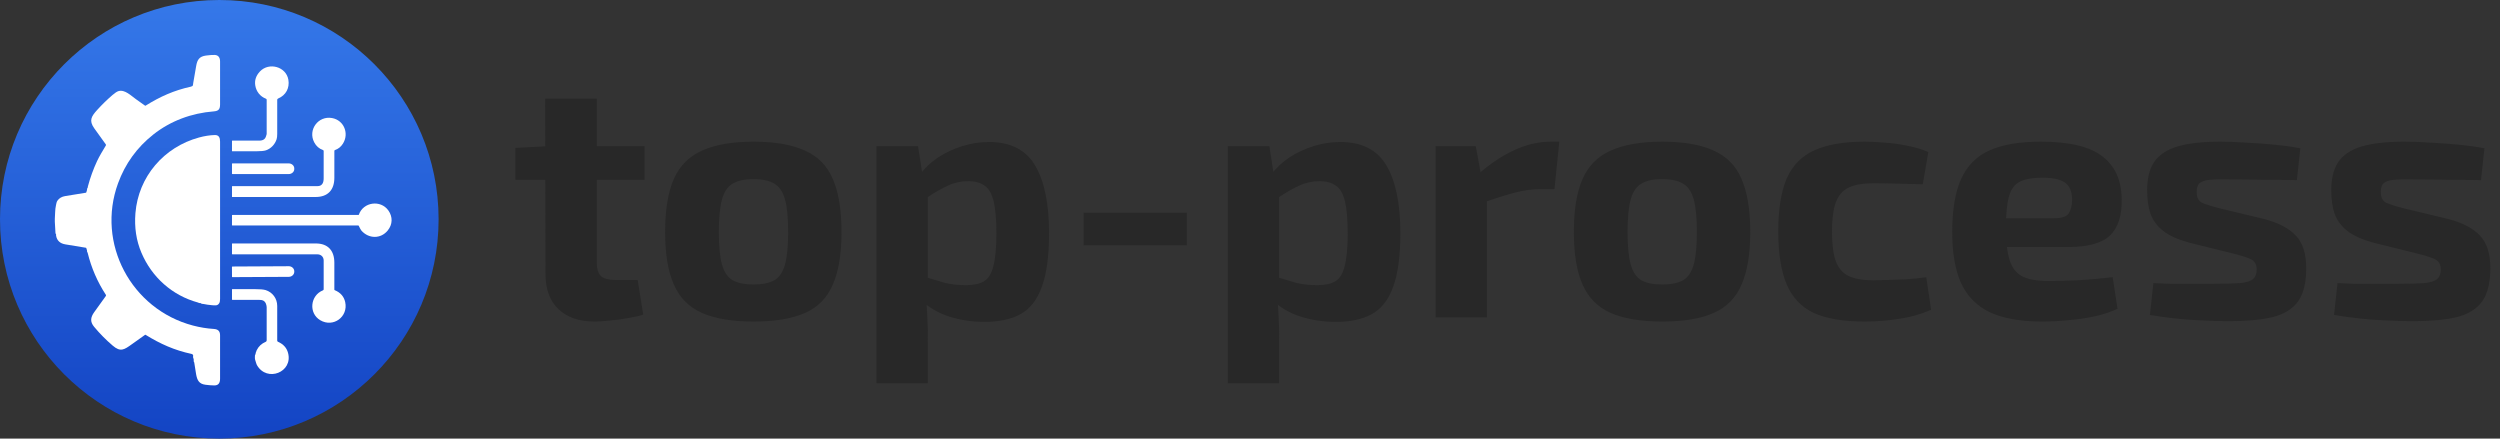 <svg xmlns="http://www.w3.org/2000/svg" width="228" height="40" viewBox="0 0 228 40" fill="none"><rect x="0" y="0" width="228" height="40" fill="#333333" stroke="none"/><ellipse cx="20" cy="20" rx="20" ry="20" fill="url(#paint0_linear_10_2)"></ellipse><g clip-path="url(#clip0_10_2)"><path d="M5 20.221V19.954C5.034 19.556 5.012 19.103 5.105 18.719C5.141 18.563 5.151 18.425 5.243 18.294C5.4 18.07 5.634 17.933 5.946 17.882C6.576 17.78 7.206 17.678 7.835 17.576C7.852 17.573 7.864 17.564 7.869 17.548L7.935 17.329C7.94 17.314 7.941 17.299 7.938 17.283C7.929 17.234 7.941 17.193 7.974 17.159C7.987 17.146 7.996 17.129 8 17.11C8.011 17.067 8.007 17.033 8.018 16.992C8.23 16.201 8.507 15.435 8.851 14.695C9.07 14.225 9.377 13.735 9.654 13.267C9.663 13.252 9.667 13.234 9.666 13.216C9.665 13.198 9.659 13.181 9.648 13.166C9.292 12.683 8.939 12.191 8.589 11.692C8.096 10.99 8.329 10.614 8.872 10.016C9.308 9.536 9.771 9.085 10.262 8.663C10.489 8.467 10.67 8.349 10.807 8.309C11.384 8.14 11.956 8.735 12.399 9.045C12.677 9.239 12.953 9.436 13.228 9.635C13.244 9.647 13.26 9.647 13.277 9.637C14.604 8.808 15.875 8.241 17.396 7.907C17.641 7.854 17.589 7.754 17.624 7.562C17.716 7.049 17.805 6.536 17.89 6.023C17.987 5.437 18.192 5.147 18.781 5.067C19.101 5.023 19.366 5.005 19.576 5.011C19.929 5.021 20.07 5.272 20.07 5.606C20.07 6.91 20.07 8.214 20.07 9.518C20.07 9.957 19.934 10.124 19.507 10.157C17.47 10.315 15.557 11.022 13.979 12.27C12.489 13.448 11.418 14.93 10.767 16.714C8.766 22.19 11.963 28.204 17.598 29.689C18.238 29.857 18.87 29.96 19.494 29.999C19.876 30.022 20.07 30.192 20.07 30.574C20.07 31.895 20.07 33.216 20.07 34.537C20.071 34.914 19.931 35.158 19.534 35.152C19.284 35.148 19.015 35.126 18.727 35.088C18.155 35.011 17.982 34.681 17.885 34.13C17.823 33.775 17.766 33.418 17.715 33.06C17.713 33.043 17.701 33.02 17.679 32.992C17.668 32.978 17.664 32.962 17.666 32.945C17.683 32.822 17.664 32.706 17.61 32.596C17.601 32.578 17.599 32.558 17.605 32.539C17.646 32.393 17.596 32.306 17.457 32.275C15.911 31.942 14.624 31.368 13.276 30.535C13.269 30.531 13.261 30.529 13.252 30.529C13.243 30.529 13.235 30.532 13.229 30.537C12.83 30.818 12.433 31.1 12.038 31.385C11.318 31.904 10.992 32.131 10.276 31.519C9.663 30.995 9.099 30.424 8.585 29.806C8.198 29.341 8.256 28.945 8.587 28.477C8.942 27.976 9.297 27.482 9.652 26.995C9.663 26.979 9.669 26.961 9.67 26.942C9.67 26.923 9.665 26.904 9.655 26.888C8.885 25.709 8.332 24.435 7.996 23.064C7.991 23.044 7.982 23.026 7.97 23.01C7.941 22.971 7.93 22.927 7.937 22.877C7.94 22.86 7.939 22.843 7.933 22.828L7.868 22.621C7.863 22.606 7.853 22.598 7.838 22.595C7.213 22.492 6.587 22.389 5.962 22.287C5.474 22.207 5.191 21.941 5.114 21.488C5.106 21.444 5.137 21.364 5.082 21.316C5.069 21.303 5.061 21.288 5.06 21.27L5 20.221Z" fill="white"></path><path d="M23.713 6.51C24.529 5.655 26.087 6.068 26.299 7.268C26.43 8.019 26.078 8.689 25.36 8.988C25.337 8.998 25.317 9.014 25.303 9.034C25.289 9.055 25.282 9.079 25.282 9.104C25.281 10.13 25.281 11.165 25.282 12.211C25.282 12.42 25.264 12.582 25.227 12.696C25.08 13.164 24.714 13.551 24.258 13.708C24.093 13.765 23.795 13.795 23.364 13.797C22.639 13.802 21.913 13.802 21.186 13.797C21.167 13.796 21.157 13.787 21.157 13.768L21.158 12.854C21.158 12.835 21.168 12.825 21.188 12.825C22.004 12.824 22.819 12.824 23.631 12.825C23.976 12.825 24.198 12.707 24.278 12.367C24.294 12.301 24.321 12.273 24.321 12.203C24.321 11.162 24.321 10.127 24.321 9.1C24.321 9.079 24.315 9.058 24.303 9.04C24.291 9.023 24.273 9.009 24.253 9.002C23.733 8.803 23.378 8.36 23.284 7.812C23.201 7.331 23.345 6.897 23.713 6.51Z" fill="white"></path><path d="M29.456 13.684C29.104 13.562 28.838 13.327 28.656 12.98C28.061 11.845 29.02 10.535 30.286 10.766C31.374 10.964 31.861 12.186 31.271 13.108C31.091 13.391 30.849 13.584 30.545 13.688C30.53 13.693 30.517 13.703 30.508 13.715C30.498 13.728 30.494 13.744 30.494 13.76C30.494 14.575 30.494 15.394 30.493 16.218C30.492 17.32 29.903 17.966 28.781 17.966C26.246 17.966 23.712 17.966 21.179 17.966C21.176 17.966 21.173 17.965 21.171 17.964C21.168 17.963 21.166 17.962 21.164 17.96C21.162 17.958 21.16 17.956 21.159 17.953C21.158 17.951 21.158 17.948 21.158 17.945V17.008C21.158 16.988 21.168 16.977 21.188 16.977C23.776 16.977 26.363 16.976 28.95 16.976C29.388 16.977 29.518 16.655 29.518 16.274C29.519 15.441 29.519 14.608 29.519 13.773C29.519 13.753 29.513 13.734 29.502 13.718C29.49 13.702 29.474 13.69 29.456 13.684Z" fill="white"></path><path d="M19.288 27.83C19.044 27.81 18.801 27.774 18.561 27.724C18.477 27.706 18.395 27.729 18.307 27.652C18.3 27.646 18.293 27.642 18.284 27.64C18.276 27.637 18.267 27.637 18.259 27.639C18.166 27.657 18.109 27.605 18.049 27.588C15.698 26.943 13.84 25.278 12.893 23.038C12.427 21.935 12.246 20.738 12.35 19.446C12.617 16.118 14.945 13.411 18.15 12.54C18.652 12.403 19.131 12.328 19.588 12.315C19.973 12.304 20.07 12.574 20.07 12.919C20.07 17.702 20.07 22.485 20.07 27.268C20.07 27.441 20.045 27.568 19.994 27.651C19.834 27.912 19.602 27.855 19.288 27.83Z" fill="white"></path><path d="M21.157 14.943C21.157 14.932 21.161 14.921 21.169 14.913C21.177 14.905 21.188 14.901 21.199 14.901H26.322C26.459 14.901 26.59 14.949 26.686 15.034C26.783 15.12 26.837 15.236 26.837 15.357V15.421C26.837 15.542 26.783 15.658 26.686 15.743C26.59 15.829 26.459 15.877 26.322 15.877H21.199C21.188 15.877 21.177 15.873 21.169 15.865C21.161 15.857 21.157 15.846 21.157 15.835V14.943Z" fill="white"></path><path d="M35.365 21.016C34.727 21.806 33.635 21.786 32.969 21.041C32.916 20.98 32.831 20.831 32.717 20.593C32.708 20.574 32.693 20.564 32.672 20.564H21.193C21.169 20.564 21.157 20.553 21.157 20.529L21.158 19.637C21.158 19.615 21.169 19.604 21.191 19.604H32.691C32.699 19.604 32.707 19.601 32.714 19.597C32.721 19.592 32.726 19.585 32.728 19.577C33.124 18.425 34.707 18.193 35.419 19.194C35.825 19.766 35.817 20.458 35.365 21.016Z" fill="white"></path><path d="M28.944 23.195C26.36 23.191 23.776 23.19 21.191 23.193C21.168 23.193 21.157 23.181 21.157 23.159L21.158 22.233C21.158 22.225 21.161 22.217 21.167 22.212C21.172 22.206 21.18 22.203 21.188 22.203C23.726 22.202 26.264 22.202 28.8 22.203C29.906 22.203 30.489 22.855 30.492 23.938C30.494 24.759 30.495 25.583 30.493 26.409C30.493 26.421 30.496 26.432 30.503 26.442C30.509 26.452 30.518 26.46 30.529 26.464C31.054 26.681 31.372 27.044 31.483 27.554C31.774 28.892 30.391 29.904 29.209 29.205C28.121 28.562 28.294 26.944 29.453 26.478C29.472 26.47 29.489 26.456 29.501 26.439C29.513 26.422 29.519 26.401 29.519 26.38C29.519 25.511 29.519 24.636 29.519 23.756C29.519 23.421 29.273 23.195 28.944 23.195Z" fill="white"></path><path d="M21.154 24.348C21.154 24.337 21.159 24.326 21.167 24.318C21.175 24.31 21.185 24.306 21.197 24.306L26.333 24.279C26.399 24.278 26.465 24.29 26.526 24.313C26.587 24.336 26.642 24.37 26.689 24.413C26.736 24.456 26.773 24.507 26.799 24.563C26.824 24.619 26.837 24.68 26.838 24.741V24.781C26.838 24.904 26.786 25.023 26.692 25.11C26.599 25.198 26.471 25.247 26.338 25.248L21.202 25.275C21.196 25.275 21.191 25.274 21.185 25.272C21.18 25.27 21.175 25.267 21.171 25.263C21.167 25.259 21.164 25.254 21.162 25.249C21.16 25.244 21.159 25.238 21.159 25.233L21.154 24.348Z" fill="white"></path><path d="M23.623 27.347C22.81 27.343 21.998 27.342 21.188 27.345C21.18 27.345 21.172 27.342 21.167 27.336C21.161 27.33 21.158 27.323 21.158 27.314V26.4C21.158 26.38 21.168 26.369 21.188 26.369C21.858 26.369 22.527 26.369 23.194 26.368C23.691 26.367 24.035 26.397 24.226 26.456C24.849 26.649 25.283 27.221 25.282 27.901C25.282 28.964 25.282 30.018 25.282 31.062C25.282 31.113 25.306 31.148 25.352 31.169C25.84 31.384 26.146 31.721 26.269 32.181C26.743 33.949 24.344 34.885 23.438 33.305C23.369 33.184 23.347 33.033 23.293 32.892C23.232 32.732 23.24 32.584 23.251 32.418C23.252 32.398 23.259 32.38 23.27 32.365C23.303 32.316 23.319 32.261 23.318 32.2C23.318 32.182 23.323 32.164 23.332 32.149C23.376 32.08 23.376 32.009 23.41 31.941C23.585 31.585 23.861 31.329 24.235 31.172C24.261 31.162 24.282 31.143 24.298 31.12C24.313 31.097 24.322 31.07 24.321 31.043C24.321 30.047 24.321 29.035 24.321 28.005C24.321 27.93 24.282 27.769 24.251 27.695C24.13 27.413 23.932 27.348 23.623 27.347Z" fill="white"></path></g><path d="M54.428 9V23.952C54.428 24.521 54.554 24.932 54.807 25.185C55.081 25.417 55.523 25.532 56.134 25.532H58.157L58.663 28.694C58.284 28.82 57.82 28.925 57.272 29.01C56.724 29.115 56.176 29.189 55.629 29.231C55.081 29.294 54.617 29.326 54.238 29.326C52.826 29.326 51.72 28.947 50.919 28.188C50.14 27.429 49.75 26.365 49.75 24.995L49.718 9H54.428ZM58.789 13.331V16.397H47V13.489L50.034 13.331H58.789ZM68.719 12.92C70.679 12.92 72.248 13.194 73.428 13.742C74.608 14.268 75.451 15.133 75.957 16.334C76.484 17.535 76.747 19.147 76.747 21.17C76.747 23.151 76.484 24.742 75.957 25.944C75.451 27.145 74.608 28.009 73.428 28.536C72.248 29.062 70.679 29.326 68.719 29.326C66.78 29.326 65.211 29.062 64.01 28.536C62.83 28.009 61.976 27.145 61.449 25.944C60.923 24.742 60.659 23.151 60.659 21.17C60.659 19.147 60.923 17.535 61.449 16.334C61.976 15.133 62.83 14.268 64.01 13.742C65.211 13.194 66.78 12.92 68.719 12.92ZM68.719 16.334C67.918 16.334 67.286 16.471 66.823 16.745C66.359 17.019 66.032 17.503 65.843 18.199C65.653 18.894 65.558 19.885 65.558 21.17C65.558 22.435 65.653 23.415 65.843 24.11C66.032 24.805 66.359 25.29 66.823 25.564C67.286 25.817 67.918 25.944 68.719 25.944C69.52 25.944 70.152 25.817 70.615 25.564C71.079 25.29 71.406 24.805 71.595 24.11C71.785 23.415 71.88 22.435 71.88 21.17C71.88 19.885 71.785 18.894 71.595 18.199C71.406 17.503 71.079 17.019 70.615 16.745C70.152 16.471 69.52 16.334 68.719 16.334ZM90.207 12.951C92.166 12.951 93.568 13.668 94.41 15.101C95.253 16.534 95.675 18.589 95.675 21.265C95.675 23.351 95.454 24.985 95.011 26.165C94.59 27.345 93.936 28.177 93.051 28.662C92.188 29.126 91.102 29.357 89.796 29.357C88.679 29.357 87.615 29.199 86.604 28.883C85.592 28.567 84.697 28.04 83.917 27.303L84.233 25.216C84.928 25.427 85.561 25.617 86.129 25.785C86.719 25.933 87.383 26.007 88.121 26.007C88.795 26.007 89.332 25.891 89.733 25.659C90.133 25.427 90.418 24.974 90.586 24.3C90.776 23.604 90.871 22.603 90.871 21.297C90.871 20.011 90.786 19.031 90.618 18.357C90.449 17.661 90.175 17.187 89.796 16.934C89.417 16.66 88.921 16.523 88.31 16.523C87.636 16.523 87.014 16.66 86.446 16.934C85.877 17.187 85.234 17.556 84.517 18.041L83.917 15.891C84.338 15.322 84.876 14.816 85.529 14.374C86.203 13.931 86.941 13.584 87.741 13.331C88.542 13.078 89.364 12.951 90.207 12.951ZM83.727 13.331L84.17 16.176L84.612 16.65V26.797L84.454 27.176C84.517 27.808 84.56 28.462 84.581 29.136C84.623 29.832 84.633 30.517 84.612 31.191V34.953H79.934V13.331H83.727ZM108.242 19.4V22.371H98.823V19.4H108.242ZM122.246 12.951C124.206 12.951 125.607 13.668 126.45 15.101C127.293 16.534 127.714 18.589 127.714 21.265C127.714 23.351 127.493 24.985 127.05 26.165C126.629 27.345 125.976 28.177 125.091 28.662C124.227 29.126 123.141 29.357 121.835 29.357C120.718 29.357 119.654 29.199 118.643 28.883C117.631 28.567 116.736 28.04 115.956 27.303L116.272 25.216C116.968 25.427 117.6 25.617 118.169 25.785C118.759 25.933 119.422 26.007 120.16 26.007C120.834 26.007 121.371 25.891 121.772 25.659C122.172 25.427 122.457 24.974 122.625 24.3C122.815 23.604 122.91 22.603 122.91 21.297C122.91 20.011 122.825 19.031 122.657 18.357C122.488 17.661 122.214 17.187 121.835 16.934C121.456 16.66 120.961 16.523 120.35 16.523C119.675 16.523 119.054 16.66 118.485 16.934C117.916 17.187 117.273 17.556 116.557 18.041L115.956 15.891C116.378 15.322 116.915 14.816 117.568 14.374C118.242 13.931 118.98 13.584 119.781 13.331C120.581 13.078 121.403 12.951 122.246 12.951ZM115.767 13.331L116.209 16.176L116.652 16.65V26.797L116.493 27.176C116.557 27.808 116.599 28.462 116.62 29.136C116.662 29.832 116.673 30.517 116.652 31.191V34.953H111.974V13.331H115.767ZM134.592 13.331L135.161 16.429L135.603 16.84V28.947H130.925V13.331H134.592ZM142.209 12.92L141.767 17.25H140.471C139.733 17.25 138.965 17.356 138.163 17.567C137.363 17.777 136.351 18.093 135.129 18.515L134.813 15.891C135.909 14.922 137.015 14.184 138.132 13.678C139.249 13.173 140.334 12.92 141.387 12.92H142.209ZM151.595 12.92C153.554 12.92 155.124 13.194 156.304 13.742C157.484 14.268 158.327 15.133 158.833 16.334C159.36 17.535 159.623 19.147 159.623 21.17C159.623 23.151 159.36 24.742 158.833 25.944C158.327 27.145 157.484 28.009 156.304 28.536C155.124 29.062 153.554 29.326 151.595 29.326C149.656 29.326 148.086 29.062 146.885 28.536C145.706 28.009 144.852 27.145 144.325 25.944C143.798 24.742 143.535 23.151 143.535 21.17C143.535 19.147 143.798 17.535 144.325 16.334C144.852 15.133 145.706 14.268 146.885 13.742C148.086 13.194 149.656 12.92 151.595 12.92ZM151.595 16.334C150.794 16.334 150.162 16.471 149.698 16.745C149.234 17.019 148.908 17.503 148.718 18.199C148.529 18.894 148.434 19.885 148.434 21.17C148.434 22.435 148.529 23.415 148.718 24.11C148.908 24.805 149.234 25.29 149.698 25.564C150.162 25.817 150.794 25.944 151.595 25.944C152.395 25.944 153.027 25.817 153.491 25.564C153.955 25.29 154.281 24.805 154.471 24.11C154.661 23.415 154.755 22.435 154.755 21.17C154.755 19.885 154.661 18.894 154.471 18.199C154.281 17.503 153.955 17.019 153.491 16.745C153.027 16.471 152.395 16.334 151.595 16.334ZM170.08 12.92C170.649 12.92 171.27 12.951 171.945 13.015C172.619 13.057 173.293 13.152 173.968 13.299C174.663 13.425 175.295 13.615 175.864 13.868L175.358 16.808C174.515 16.787 173.704 16.766 172.925 16.745C172.166 16.724 171.481 16.713 170.87 16.713C169.922 16.713 169.174 16.84 168.626 17.092C168.078 17.345 167.678 17.798 167.425 18.452C167.193 19.084 167.077 19.969 167.077 21.107C167.077 22.266 167.193 23.172 167.425 23.826C167.678 24.479 168.078 24.932 168.626 25.185C169.174 25.438 169.922 25.564 170.87 25.564C171.207 25.564 171.639 25.554 172.166 25.532C172.692 25.511 173.261 25.49 173.873 25.469C174.484 25.427 175.084 25.364 175.675 25.28L176.117 28.251C175.274 28.63 174.315 28.904 173.241 29.073C172.166 29.241 171.102 29.326 170.048 29.326C168.109 29.326 166.561 29.062 165.402 28.536C164.264 27.988 163.443 27.113 162.937 25.912C162.431 24.711 162.178 23.109 162.178 21.107C162.178 19.105 162.431 17.503 162.937 16.302C163.463 15.101 164.306 14.237 165.465 13.71C166.624 13.183 168.162 12.92 170.08 12.92ZM186.102 12.92C188.736 12.92 190.622 13.373 191.76 14.279C192.919 15.164 193.499 16.492 193.499 18.262C193.52 19.695 193.161 20.77 192.424 21.486C191.687 22.182 190.411 22.529 188.599 22.529H179.876V19.906H187.304C188.02 19.906 188.473 19.758 188.663 19.463C188.874 19.147 188.979 18.715 188.979 18.167C188.957 17.43 188.736 16.924 188.315 16.65C187.914 16.355 187.23 16.207 186.26 16.207C185.397 16.207 184.722 16.323 184.238 16.555C183.753 16.787 183.416 17.229 183.226 17.883C183.037 18.536 182.942 19.484 182.942 20.728C182.942 22.034 183.058 23.046 183.289 23.762C183.521 24.458 183.911 24.942 184.459 25.216C185.028 25.49 185.808 25.627 186.798 25.627C187.515 25.627 188.4 25.606 189.453 25.564C190.527 25.501 191.602 25.406 192.677 25.28L193.119 28.156C192.508 28.451 191.813 28.683 191.033 28.852C190.253 29.02 189.453 29.136 188.631 29.199C187.809 29.284 187.019 29.326 186.26 29.326C184.28 29.326 182.679 29.041 181.456 28.472C180.255 27.882 179.38 26.987 178.833 25.785C178.306 24.584 178.043 23.046 178.043 21.17C178.043 19.126 178.317 17.503 178.864 16.302C179.412 15.101 180.277 14.237 181.456 13.71C182.636 13.183 184.185 12.92 186.102 12.92ZM202.489 12.92C203.248 12.92 204.069 12.951 204.954 13.015C205.839 13.057 206.703 13.12 207.546 13.204C208.389 13.289 209.137 13.394 209.79 13.52L209.474 16.429C208.463 16.407 207.441 16.397 206.408 16.397C205.397 16.376 204.407 16.365 203.437 16.365C202.616 16.344 201.983 16.355 201.541 16.397C201.098 16.439 200.782 16.544 200.593 16.713C200.424 16.861 200.34 17.134 200.34 17.535C200.34 17.999 200.498 18.315 200.814 18.483C201.13 18.631 201.657 18.799 202.394 18.989L206.472 19.969C207.778 20.306 208.747 20.812 209.379 21.486C210.012 22.14 210.328 23.13 210.328 24.458C210.328 25.764 210.085 26.765 209.601 27.461C209.116 28.156 208.347 28.641 207.293 28.915C206.24 29.168 204.881 29.294 203.216 29.294C202.563 29.294 201.594 29.263 200.308 29.199C199.023 29.136 197.611 28.978 196.073 28.725L196.389 25.817C196.768 25.838 197.253 25.859 197.843 25.88C198.433 25.88 199.076 25.88 199.771 25.88C200.466 25.88 201.162 25.88 201.857 25.88C202.932 25.88 203.753 25.859 204.322 25.817C204.891 25.754 205.281 25.627 205.492 25.438C205.703 25.248 205.808 24.963 205.808 24.584C205.808 24.12 205.628 23.804 205.271 23.636C204.913 23.467 204.344 23.288 203.564 23.099L199.613 22.119C198.623 21.845 197.853 21.497 197.306 21.075C196.758 20.654 196.368 20.138 196.136 19.526C195.925 18.915 195.82 18.188 195.82 17.345C195.82 16.27 196.031 15.417 196.452 14.785C196.895 14.132 197.6 13.657 198.57 13.362C199.56 13.067 200.867 12.92 202.489 12.92ZM219.28 12.92C220.039 12.92 220.861 12.951 221.746 13.015C222.631 13.057 223.494 13.12 224.337 13.204C225.181 13.289 225.928 13.394 226.582 13.52L226.266 16.429C225.254 16.407 224.232 16.397 223.2 16.397C222.188 16.376 221.198 16.365 220.229 16.365C219.407 16.344 218.775 16.355 218.332 16.397C217.89 16.439 217.574 16.544 217.384 16.713C217.216 16.861 217.131 17.134 217.131 17.535C217.131 17.999 217.289 18.315 217.605 18.483C217.921 18.631 218.448 18.799 219.186 18.989L223.263 19.969C224.569 20.306 225.539 20.812 226.171 21.486C226.803 22.14 227.119 23.13 227.119 24.458C227.119 25.764 226.876 26.765 226.392 27.461C225.908 28.156 225.138 28.641 224.085 28.915C223.031 29.168 221.672 29.294 220.007 29.294C219.354 29.294 218.385 29.263 217.099 29.199C215.814 29.136 214.403 28.978 212.864 28.725L213.18 25.817C213.559 25.838 214.044 25.859 214.634 25.88C215.224 25.88 215.867 25.88 216.562 25.88C217.258 25.88 217.953 25.88 218.648 25.88C219.723 25.88 220.545 25.859 221.114 25.817C221.682 25.754 222.072 25.627 222.283 25.438C222.494 25.248 222.599 24.963 222.599 24.584C222.599 24.12 222.42 23.804 222.062 23.636C221.704 23.467 221.135 23.288 220.355 23.099L216.404 22.119C215.414 21.845 214.644 21.497 214.097 21.075C213.549 20.654 213.159 20.138 212.927 19.526C212.716 18.915 212.611 18.188 212.611 17.345C212.611 16.27 212.822 15.417 213.243 14.785C213.686 14.132 214.392 13.657 215.361 13.362C216.351 13.067 217.658 12.92 219.28 12.92Z" fill="#282828"></path><defs><linearGradient id="paint0_linear_10_2" x1="20" y1="0" x2="20" y2="40" gradientUnits="userSpaceOnUse"><stop stop-color="#3578E9"></stop><stop offset="1" stop-color="#1344C4"></stop></linearGradient><clipPath id="clip0_10_2"><rect width="30.733" height="30.168" fill="white" transform="translate(5 5)"></rect></clipPath></defs></svg>